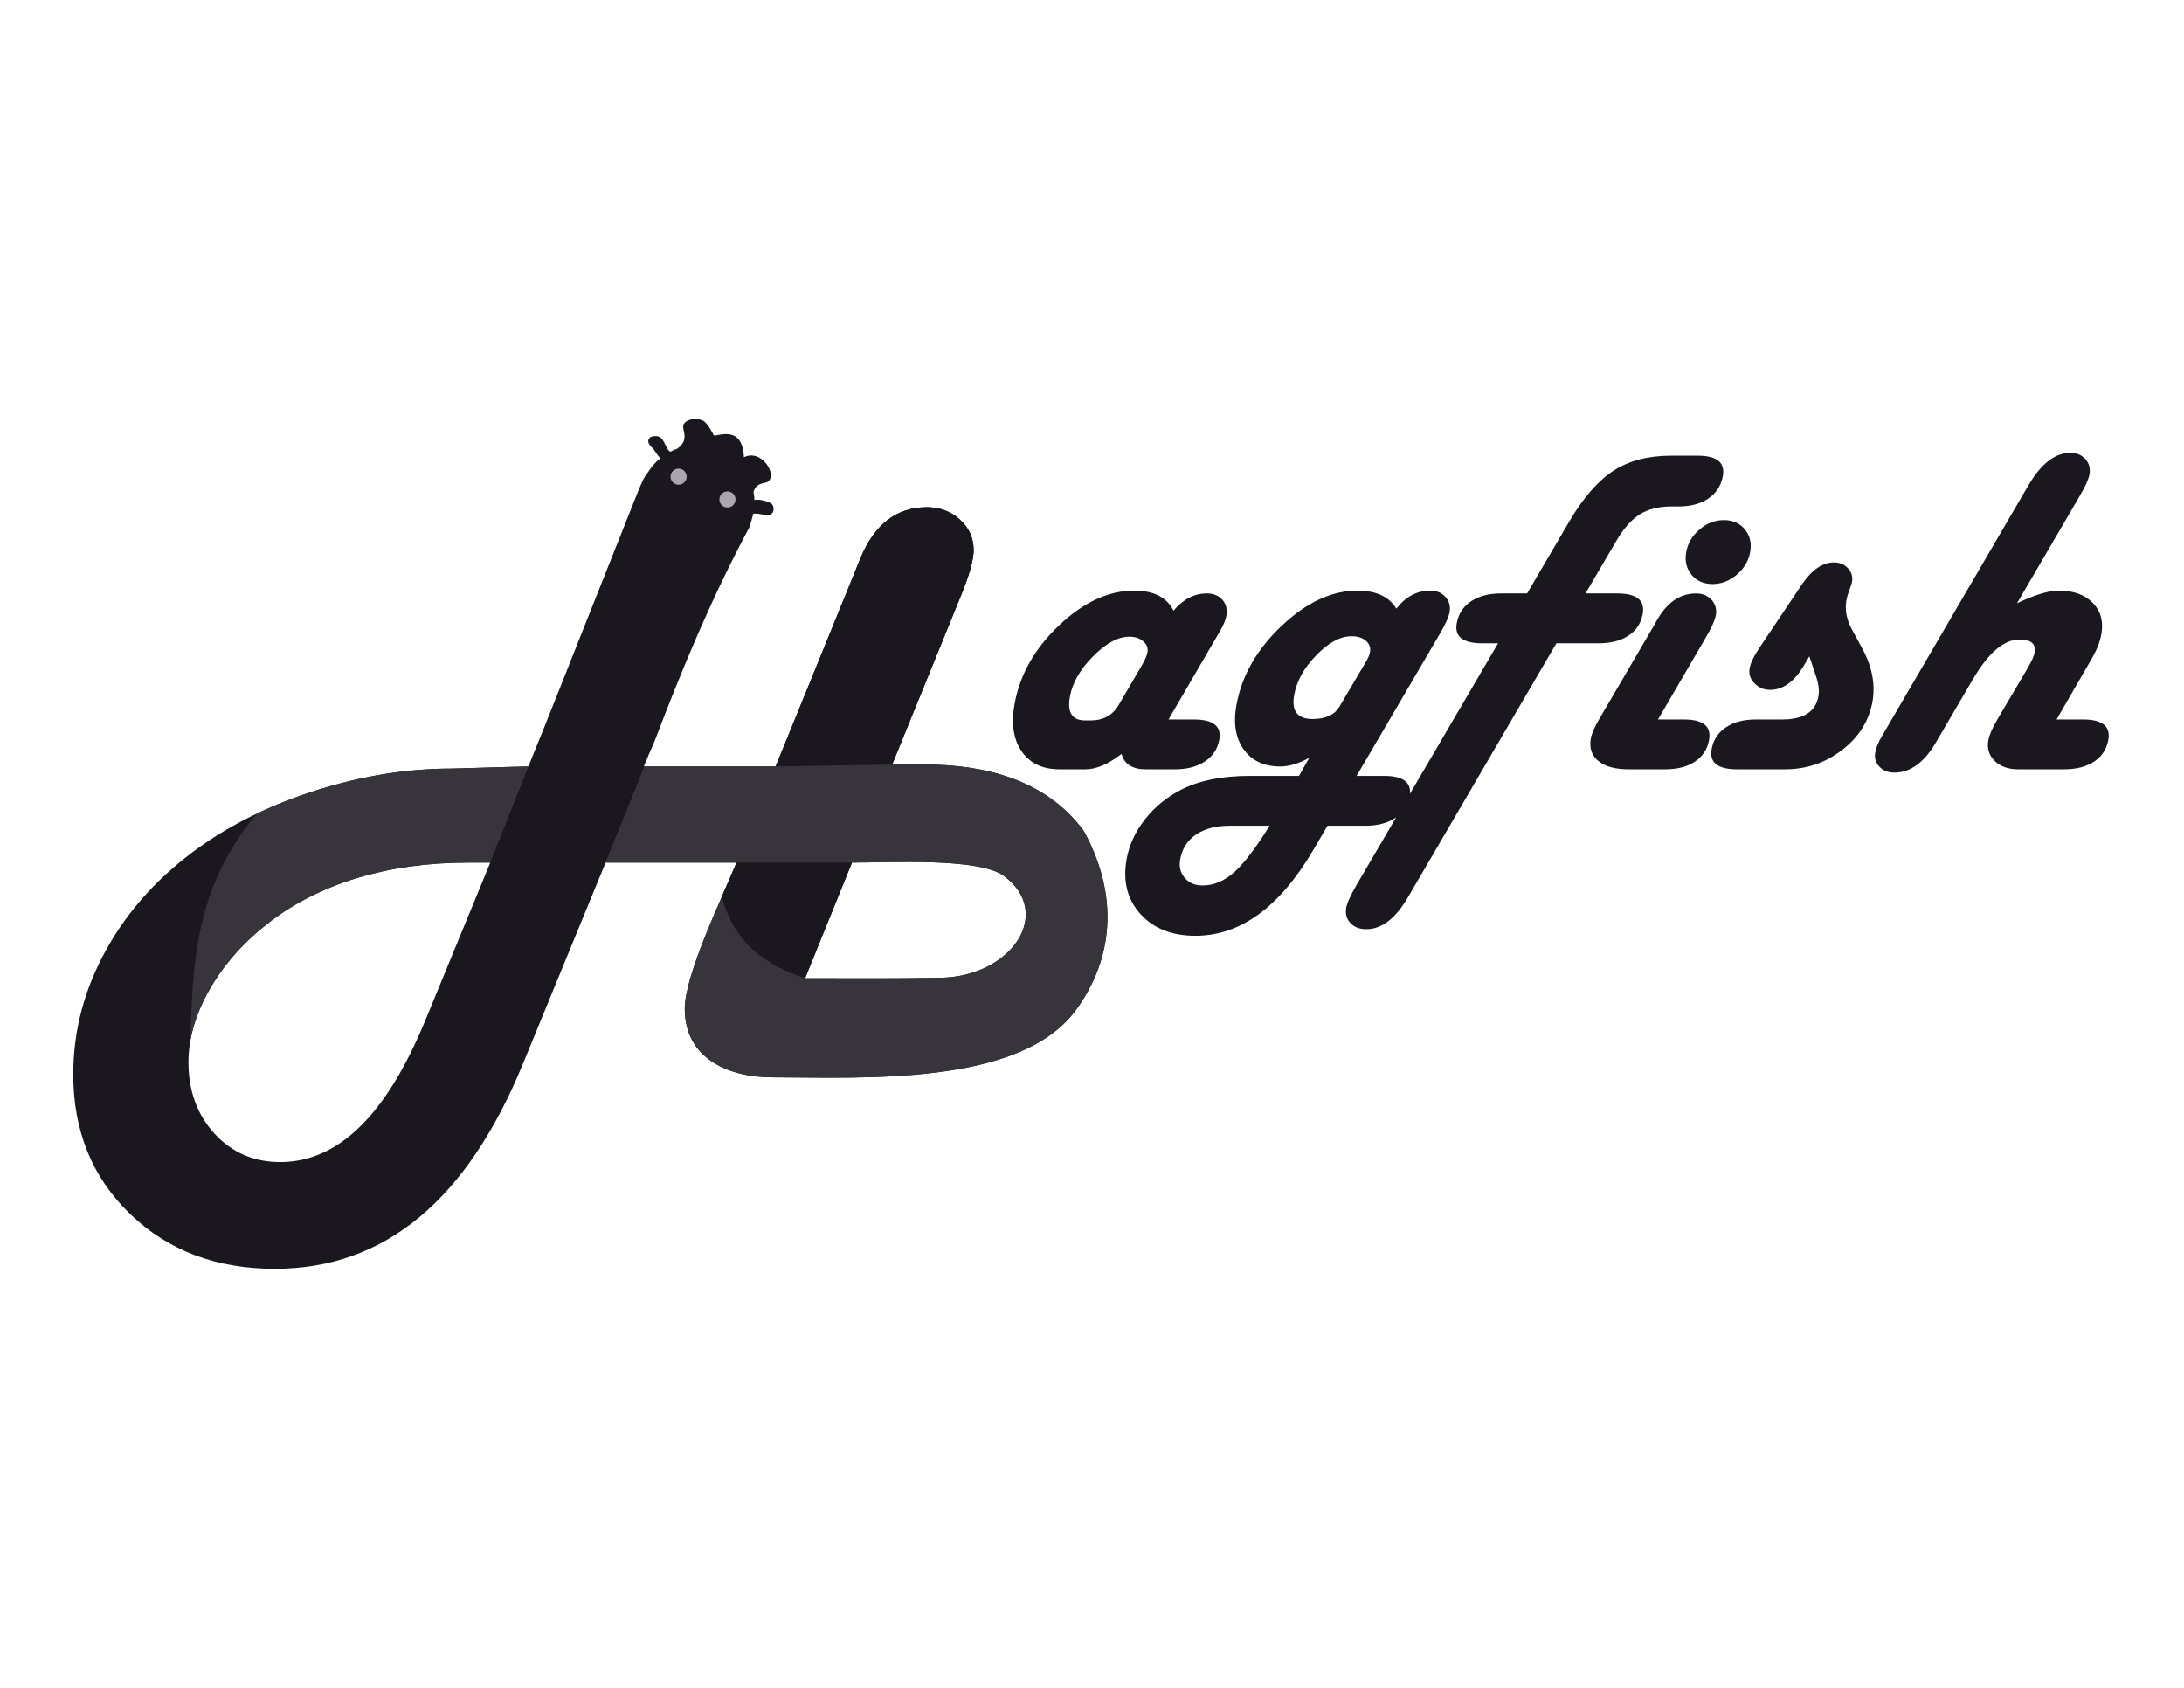 <?xml version="1.0" encoding="UTF-8"?>
<!DOCTYPE svg PUBLIC "-//W3C//DTD SVG 1.1//EN" "http://www.w3.org/Graphics/SVG/1.1/DTD/svg11.dtd">
<!-- Creator: CorelDRAW 2019 (64-Bit) -->
<svg xmlns="http://www.w3.org/2000/svg" xml:space="preserve" width="279.4mm" height="215.9mm" version="1.1" style="shape-rendering:geometricPrecision; text-rendering:geometricPrecision; image-rendering:optimizeQuality; fill-rule:evenodd; clip-rule:evenodd"
viewBox="0 0 27940 21590"
 xmlns:xlink="http://www.w3.org/1999/xlink">
 <defs>
  <style type="text/css">
   <![CDATA[
    .fil1 {fill:#1A181E}
    .fil2 {fill:#37353B}
    .fil3 {fill:#A9A7AD}
    .fil0 {fill:#1A181E;fill-rule:nonzero}
   ]]>
  </style>
 </defs>
 <g id="Capa_x0020_1">
  <g id="_2139463565216">
   <path class="fil0" d="M14948.71 9203l323.8 0c247.61,0 356.51,86.21 325.87,257.64 -21.15,118.29 -81.92,211.52 -182.14,278.68 -101.23,67.17 -228.62,101.25 -384,101.25l-375.92 0c-168.42,0 -272.05,-65.16 -308.73,-196.48 -170.83,131.32 -323.83,196.48 -461.17,196.48l-334.82 0c-215.53,0 -376.16,-77.19 -482.08,-230.57 -104.92,-153.37 -135.24,-353.87 -90.8,-602.48 67.19,-375.92 257.53,-711.75 570.21,-1008.48 312.49,-295.73 632.73,-444.09 959.54,-444.09 251.62,0 418.83,85.21 504.48,256.63 124.58,-147.37 265.98,-220.55 424.37,-220.55 86.21,0 153.56,27.07 201.84,82.21 47.29,55.13 64.17,123.3 49.84,203.5 -9.86,55.13 -37.72,121.3 -82.41,197.48l-46.24 79.2 -611.64 1049.58zm-1067.77 12.03l73.18 0c161.4,0 280.48,-66.16 357.09,-197.49l297.35 -508.25c39.07,-67.16 62.96,-122.3 71.02,-167.41 9.5,-53.13 -8.32,-99.24 -53.46,-138.34 -45.15,-39.09 -104.71,-59.14 -176.89,-59.14 -144.36,0 -299.57,83.2 -464.65,249.61 -166.26,167.41 -265.25,339.84 -297.14,518.28 -36.02,201.49 28.1,302.74 193.5,302.74zm3474.01 709.75l352.86 0c247.61,0 356.51,86.21 325.87,257.63 -21.14,118.29 -81.91,211.52 -182.14,278.69 -99.21,67.16 -226.61,101.25 -381.99,101.25l-487.2 0 -177.59 303.74c-431.25,735.81 -935.09,1103.72 -1511.51,1103.72 -301.74,0 -536.7,-93.23 -704.04,-278.69 -168.17,-186.46 -226.67,-420.03 -176.68,-699.72 32.61,-182.45 111.19,-352.87 237.09,-513.26 125.73,-159.39 281.64,-285.7 466.89,-379.94 229.13,-115.28 518.2,-173.42 870.07,-173.42l631.55 0 131.61 -231.57c-135.56,74.18 -258.47,111.27 -368.74,111.27 -208.52,0 -366.04,-72.18 -469.37,-217.53 -104.52,-144.36 -136,-332.82 -94.43,-565.4 67.19,-375.92 259.9,-713.75 577.3,-1014.49 318.59,-301.74 641.19,-452.11 970,-452.11 240.59,0 407.24,77.19 499.12,230.56 119.64,-153.37 263.75,-230.56 432.17,-230.56 83.2,0 148.55,27.06 196.01,81.2 48.64,53.13 66.07,118.29 52.45,194.47 -10.93,61.15 -52.65,154.38 -126.18,279.69l-1063.12 1814.47zm-221.09 -883.18l341.98 -578.42c27.83,-49.12 45.02,-89.22 50.57,-120.3 10.39,-58.14 -6.89,-107.26 -52.03,-146.36 -45.14,-39.09 -106.9,-58.14 -185.09,-58.14 -141.35,0 -291.01,80.2 -448.18,241.6 -157.99,160.39 -252.6,330.81 -284.67,510.25 -36.55,204.5 41.4,306.76 233.88,306.76 167.41,0 280.98,-52.13 343.54,-155.39zm-891.33 1520.75l-508.25 0c-177.44,0 -321.41,37.09 -433.08,112.27 -110.68,75.19 -178.62,180.45 -202.98,316.78 -16.67,93.23 2.26,172.43 57.78,237.59 55.51,65.16 131.99,97.24 230.23,97.24 141.35,0 275.68,-56.14 402.01,-168.42 126.51,-113.28 277.1,-310.76 454.29,-595.46zm4040.72 -2971.32l405 0c249.61,0 358.33,87.22 327.34,260.65 -21.15,118.29 -81.92,211.52 -180.97,277.68 -99.03,66.16 -227.24,99.24 -383.63,99.24l-540.33 0 -1901.86 3254.01c-157.28,268.66 -334.67,402.99 -530.15,402.99 -86.21,0 -153.73,-26.06 -203.39,-79.19 -49.64,-53.13 -67.07,-118.29 -52.92,-197.49 10.04,-56.14 51.77,-149.37 126,-278.68l1816.49 -3101.64 -200.5 0c-249.61,0 -358.69,-85.21 -328.41,-254.62 21.5,-120.3 82.45,-214.53 181.68,-281.7 99.21,-67.16 227.6,-101.25 384.99,-101.25l333.82 0 538.23 -919.26c179.96,-305.75 368.03,-522.28 566.39,-650.6 198.37,-128.31 444.41,-192.47 738.13,-192.47l334.82 0c248.62,0 357.52,86.21 326.7,258.63 -22.04,123.31 -83.35,219.55 -182.75,287.71 -99.58,69.17 -227.97,103.26 -383.35,103.26l-88.22 0c-164.4,0 -299.63,33.08 -406.87,100.24 -107.07,66.17 -206.32,178.44 -299.79,336.83l-396.45 675.66zm927.88 1611.97l331.82 0c245.6,0 352.31,87.22 321.31,260.64 -21.14,118.29 -80.92,211.52 -179.95,277.69 -98.04,66.16 -225.25,99.24 -381.64,99.24l-467.15 0c-172.42,0 -301.48,-35.09 -387,-106.26 -86.71,-70.17 -118.62,-166.41 -96.94,-287.71 11.64,-65.16 47.39,-147.36 106.22,-246.61l698.6 -1193.93 46.96 -83.21c129.81,-221.54 293.87,-331.82 494.37,-331.82 82.2,0 148.54,27.07 198.83,82.21 49.3,55.13 67.54,121.3 53.92,197.48 -11.29,63.16 -54.55,159.4 -130.79,288.71l-608.56 1043.57zm842.77 -2550.27c114.28,0 203.36,40.09 268.39,119.29 65.05,79.19 87.94,175.43 67.52,289.71 -20.25,113.28 -77.73,210.52 -171.09,289.72 -93.34,79.19 -196.75,119.29 -311.03,119.29 -113.28,0 -203.35,-40.1 -268.39,-119.29 -65.04,-79.2 -87.76,-176.44 -67.51,-289.72 20.42,-114.28 77.73,-210.52 171.08,-289.71 93.35,-79.2 197.75,-119.29 311.03,-119.29zm1093.05 1742.28l-80.51 136.34c-121.14,195.48 -261.83,292.72 -420.22,292.72 -81.2,0 -148.37,-28.07 -201.48,-84.21 -54.31,-55.13 -74.92,-119.29 -61.84,-192.47 12.18,-68.17 56.56,-159.39 134.12,-273.68l531.87 -793.95c130.29,-190.47 266.6,-285.7 409.96,-285.7 76.18,0 136.86,25.06 183.04,75.18 46.17,50.13 62.67,109.27 50.48,177.44 -3.22,18.04 -16.04,56.14 -38.46,114.28 -15.73,43.11 -26.55,81.2 -32.64,115.28 -22.04,123.31 1.5,249.62 71.79,377.93l126.84 232.58c129.15,236.58 174.33,466.14 134.73,687.69 -44.08,246.61 -173.04,452.11 -387.05,617.52 -213.02,165.41 -457.46,248.61 -732.13,248.61l-613.51 0c-247.61,0 -355.51,-86.21 -324.87,-257.63 21.14,-118.29 81.91,-211.52 181.14,-278.69 100.21,-67.16 226.61,-101.25 380.99,-101.25l340.84 0c273.67,0 427.74,-99.24 463.22,-297.73 12.9,-72.18 2.24,-158.39 -31.32,-256.63l-84.99 -253.63zm2656.37 -677.66c223.85,-108.27 402.94,-162.4 536.26,-162.4 187.47,0 332.54,52.12 434.01,157.38 101.67,104.26 137.81,238.59 108.78,400.99 -17.38,97.24 -59.61,204.5 -127.34,319.79l-445.35 769.89 337.83 0c247.61,0 355.32,87.22 324.32,260.64 -21.14,118.29 -81.92,211.52 -180.95,277.69 -99.05,66.16 -226.26,99.24 -383.64,99.24l-590.46 0c-126.31,0 -225.12,-36.09 -298.61,-107.26 -72.49,-71.18 -100,-158.39 -81.36,-262.65 12.54,-70.17 51.71,-160.39 116.35,-269.66l391.11 -662.63c48.14,-84.21 76.47,-147.37 84.17,-190.47 19.89,-111.28 -44.25,-167.41 -193.62,-167.41 -199.49,0 -398.37,170.41 -596.45,510.25l-473.04 806.99c-150.13,256.63 -326.44,384.94 -530.94,384.94 -80.2,0 -143.9,-25.06 -191.9,-76.18 -48,-51.13 -65.14,-112.28 -52.06,-185.46 9.67,-54.13 36.36,-119.29 78.69,-193.48l46.24 -79.19 1840.29 -3150.75c160.48,-269.67 337.04,-405 530.52,-405 80.2,0 144.53,27.07 193.17,80.2 47.47,54.13 64.89,119.29 51.27,195.48 -11.11,62.15 -52.83,155.38 -125.81,277.68l-801.48 1371.38z"/>
   <path class="fil1" d="M12037.28 12507.08c899.36,-17.89 1448.87,-823.56 807.15,-1301.63 -318.34,-237.15 -1458.64,-171.46 -1945.93,-171.46l-599.61 1479.2c577.34,0 1162.12,5.35 1738.39,-6.11zm-2411.8 -5893.08c3.75,-8.09 5.22,-20.86 5.19,-21.11 1.56,-6.6 3.05,-13.11 4.46,-19.55 4.78,-1.78 12.68,-1.64 23.98,-3.03 48.11,-5.94 149.71,31.24 189.18,15.01 49.42,-20.33 55.15,-63.18 42.33,-111.7 -13.86,-52.45 -147.11,-81.79 -194.13,-81.79 -17.2,0 -31.98,1.29 -44.5,3.99 -1.78,-35.19 -6.07,-69.7 -12.61,-103.42 43.31,-134.58 152.22,-99.15 191.82,-136.39 109.41,-102.89 -98.26,-416.96 -313.98,-306.66 -19.55,-427.02 -343.43,-260.86 -385.96,-280.6 -0.27,-0.12 -74.69,-156.82 -137.62,-187.91 -94.42,-46.64 -283.43,-15.44 -250.64,109.88 32.3,123.49 13.2,175.85 -77.05,247.76 -31,11.1 -61.04,24.21 -89.97,39.17 -61.06,-23.31 -73.84,-190.12 -172.33,-198.33 -123.37,-10.28 -134.15,76.67 -76.73,131.23 70.12,66.62 79.8,118.67 122.46,150.12 -74.27,60.39 -136.58,134.9 -182.82,219.48 -11.37,-5.68 -49.01,72.6 -99,192.79l0.01 0 -732.74 1841.76c-162.47,411.24 -325.38,822.54 -490.67,1233.32l-0.44 1.1 0 -0.01c-61.1,151.84 -122.52,303.59 -184.37,455.25l-232.96 5.42 -751.25 21.67c-556.21,0 -1125.07,90.29 -1701.14,269.07 -577.89,180.59 -1083.54,424.39 -1516.95,731.39 -514.68,366.59 -913.78,803.62 -1195.5,1311.07 -283.52,509.26 -424.38,1042 -424.38,1600.02 0,722.35 241.99,1318.29 727.77,1786.02 485.79,467.72 1101.59,700.68 1849.23,700.68 1408.59,0 2458.96,-877.26 3176.56,-2623.95l1056.56 -2571.76 1675.8 0c-179.82,436.62 -662.82,1430.08 -662.82,1869.27 0,638.96 561.59,877.66 1121.46,877.66 1137.45,0 3154.92,119.34 3877.73,-855.07 412.12,-555.57 615.89,-1359.85 105.8,-2296.62 -488.86,-664.6 -1281.42,-850.27 -2045.76,-850.27l-406.32 0 888.44 -2181.4c102.94,-252.78 153.5,-440.63 153.5,-559.82 0,-155.31 -57.79,-285.33 -175.17,-390.07 -115.58,-106.55 -258.25,-158.92 -422.58,-158.92 -386.46,0 -668.18,216.71 -848.77,650.12l-63.2 157.11 -1022.14 2508.38 -1686.69 0c39.68,-98.01 86.37,-207.42 138.12,-325.16l-0.01 0c347.03,-910.58 722.61,-1821.15 1210.94,-2731.74 15.78,-46.99 29.23,-91.69 39.86,-133.46zm-3353.6 4419.99l-285.33 0c-1043.67,0 -1903.39,276.8 -2528.36,753.23 -324.8,247.6 -579.69,530.93 -767.5,852.38 -186.01,321.45 -279.92,637.48 -279.92,948.09 0,366.6 111.97,671.79 334.09,913.78 222.13,241.99 502.04,362.98 839.74,362.98 747.64,0 1360.51,-607.65 1858.26,-1816.72l829.02 -2013.74z"/>
   <path class="fil2" d="M12037.28 12507.08c899.36,-17.89 1448.87,-823.56 807.15,-1301.63 -318.34,-237.15 -1458.64,-171.46 -1945.93,-171.46l-599.61 1479.2c577.34,0 1162.12,5.35 1738.39,-6.11zm-3794.02 -2702.72l-561.21 1388.43 65.24 -158.8 1675.8 0c-179.82,436.62 -662.82,1430.08 -662.82,1869.27 0,638.96 561.59,877.66 1121.46,877.66 1137.45,0 3154.92,119.34 3877.73,-855.07 412.12,-555.57 615.89,-1359.85 105.8,-2296.62 -488.86,-664.6 -1281.42,-850.27 -2045.76,-850.27l-406.32 0 888.44 -2181.4c102.94,-252.78 153.5,-440.63 153.5,-559.82 0,-155.31 -57.79,-285.33 -175.17,-390.07 -115.58,-106.55 -258.25,-158.92 -422.58,-158.92 -386.46,0 -668.18,216.71 -848.77,650.12l-63.2 157.11 -1022.14 2508.38 -1680 0z"/>
   <path class="fil1" d="M11413.18 9778.96l-1489.92 25.4 1022.14 -2508.38 63.2 -157.11c180.59,-433.41 462.31,-650.12 848.77,-650.12 164.33,0 307,52.37 422.58,158.92 117.38,104.74 175.17,234.76 175.17,390.07 0,119.19 -50.56,307.04 -153.5,559.82l-888.44 2181.4zm-514.68 1255.03c-199.87,493.07 -399.74,986.13 -599.61,1479.2 -641.99,-208 -944.87,-580.97 -1064.71,-1043 62.97,-145.4 125.94,-290.8 188.91,-436.2 491.8,0 983.61,0 1475.41,0z"/>
   <path class="fil2" d="M6759.35 9804.36c-162.49,409.88 -324.98,819.75 -487.47,1229.63l-285.33 0c-1043.67,0 -1903.39,276.8 -2528.36,753.23 -324.8,247.6 -579.69,530.93 -767.5,852.38 -132.92,229.71 -218.8,456.66 -257,680.83l-0.01 -0.01c36.91,-971.25 40.77,-1942.48 852.96,-2913.72 245.57,-116.83 508.03,-218.89 787.36,-306.18 576.07,-178.78 1144.93,-269.07 1701.14,-269.07l751.25 -21.67 232.96 -5.42z"/>
   <path class="fil3" d="M8681.44 6200.42c56.99,0 103.19,-46.2 103.19,-103.19 0,-56.99 -46.2,-103.19 -103.19,-103.19 -56.99,0 -103.19,46.2 -103.19,103.19 0,56.99 46.2,103.19 103.19,103.19zm624.95 291.57c56.99,0 103.19,-46.2 103.19,-103.19 0,-56.99 -46.2,-103.19 -103.19,-103.19 -56.99,0 -103.19,46.2 -103.19,103.19 0,56.99 46.2,103.19 103.19,103.19z"/>
  </g>
 </g>
</svg>
